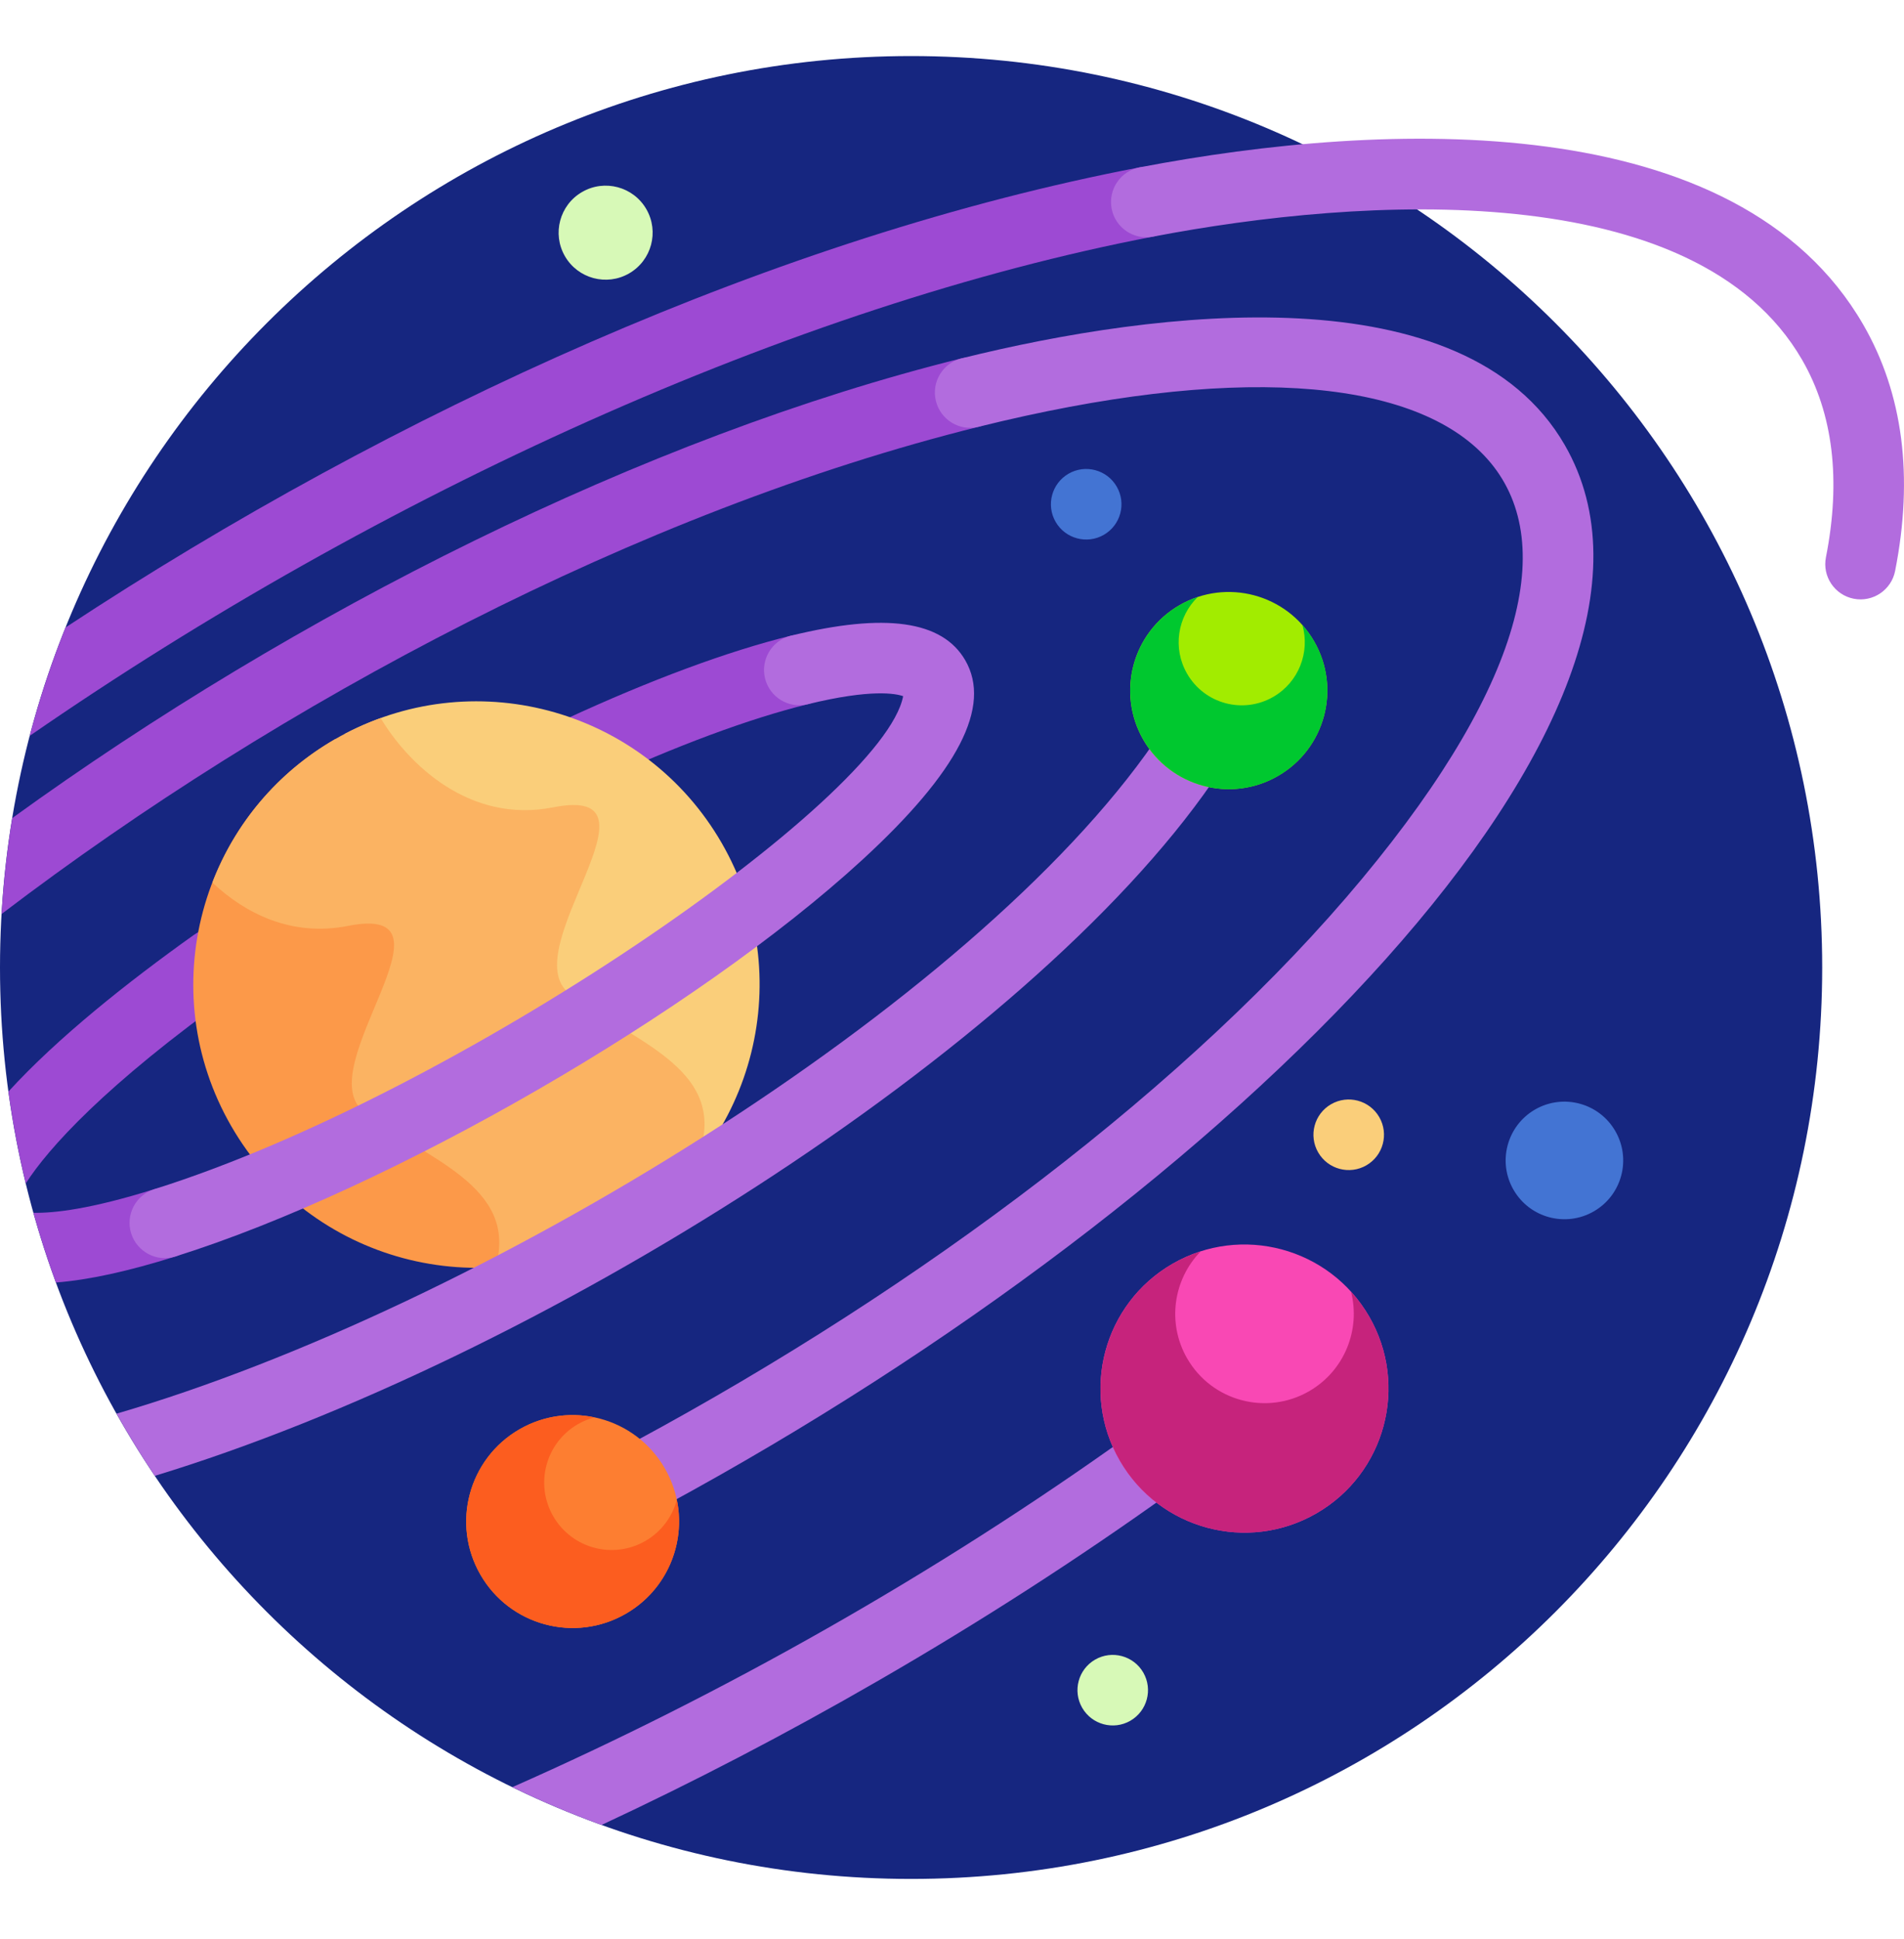 <svg width="56" height="57" viewBox="0 0 56 57" fill="none" xmlns="http://www.w3.org/2000/svg">
<path d="M53.594 28.445C53.594 43.245 41.596 55.242 26.797 55.242C11.998 55.242 0 43.245 0 28.445C0 13.646 11.998 1.648 26.797 1.648C41.596 1.648 53.594 13.646 53.594 28.445Z" fill="#162680"/>
<path d="M5.837 35.642C5.666 35.095 5.084 34.791 4.537 34.963C2.663 35.551 1.58 35.67 0.983 35.657C1.177 36.352 1.397 37.036 1.644 37.707C2.605 37.632 3.774 37.377 5.158 36.942C5.708 36.769 6.008 36.186 5.837 35.642Z" fill="#9D4AD3"/>
<path d="M5.705 27.485C3.758 28.872 1.697 30.506 0.248 32.093C0.373 33.008 0.544 33.909 0.758 34.793C1.41 33.776 3.072 31.908 6.909 29.175C7.376 28.843 7.484 28.195 7.152 27.728C6.819 27.262 6.17 27.153 5.705 27.485Z" fill="#9D4AD3"/>
<path d="M23.756 20.705C22.042 21.126 19.883 21.927 17.514 23.023C16.994 23.263 16.378 23.037 16.137 22.517C15.896 21.997 16.126 21.381 16.643 21.14C19.131 19.989 21.42 19.142 23.262 18.69C23.818 18.554 24.38 18.895 24.516 19.451C24.654 20.011 24.308 20.57 23.756 20.705Z" fill="#9D4AD3"/>
<path d="M33.519 4.92C22.908 6.951 11.621 12.069 1.929 18.447C1.514 19.48 1.16 20.543 0.875 21.634C11.191 14.505 23.392 8.971 33.909 6.958C34.471 6.85 34.841 6.307 34.733 5.744C34.625 5.181 34.082 4.813 33.519 4.92Z" fill="#9D4AD3"/>
<path d="M28.284 10.535C18.937 12.854 8.695 18.018 0.36 24.053C0.208 24.978 0.103 25.918 0.047 26.872C8.233 20.636 18.798 15.026 28.783 12.548C29.34 12.411 29.678 11.848 29.54 11.292C29.402 10.736 28.84 10.397 28.284 10.535Z" fill="#9D4AD3"/>
<path d="M9.853 21.733C9.852 21.734 9.851 21.734 9.85 21.735C5.867 24.034 4.502 29.127 6.802 33.11C9.101 37.093 14.194 38.457 18.177 36.158C18.178 36.157 18.179 36.157 18.18 36.156L9.853 21.733Z" fill="#FC9949"/>
<path d="M10.136 21.579L18.455 35.987C22.221 33.615 23.47 28.671 21.225 24.783C18.98 20.895 14.074 19.503 10.136 21.579Z" fill="#FACE7A"/>
<path d="M6.246 25.948C7.205 26.851 8.569 27.551 10.235 27.222C13.774 26.522 9.069 31.416 10.706 32.69C12.464 34.059 15.275 34.843 14.575 37.255C15.806 37.173 17.037 36.816 18.177 36.158C19.062 35.647 19.817 34.997 20.433 34.253C21.674 31.456 18.613 30.661 16.742 29.205C15.106 27.931 19.811 23.037 16.272 23.736C13.806 24.224 12.001 22.458 11.196 21.112C10.737 21.277 10.287 21.483 9.85 21.735C8.135 22.725 6.907 24.234 6.246 25.948Z" fill="#FBB362"/>
<path d="M46.022 13.083C43.08 7.987 34.03 9.109 28.284 10.535C27.727 10.673 27.389 11.235 27.527 11.791C27.665 12.348 28.227 12.686 28.783 12.548C43.562 8.882 49.879 14.024 40.066 25.829C35.041 31.875 27.097 37.84 18.673 42.38L19.568 44.258C36.318 35.188 50.521 20.875 46.022 13.083Z" fill="#B26CDE"/>
<path d="M19.553 43.169C18.688 41.672 16.774 41.159 15.277 42.023C13.78 42.888 13.267 44.802 14.131 46.299C14.995 47.796 16.91 48.309 18.407 47.444C19.904 46.58 20.417 44.666 19.553 43.169Z" fill="#FD7E31"/>
<path d="M19.907 44.095C19.776 44.588 19.457 45.031 18.981 45.306C18.032 45.853 16.819 45.528 16.272 44.58C15.724 43.631 16.049 42.418 16.998 41.871C17.154 41.781 17.318 41.716 17.485 41.672C16.757 41.519 15.972 41.623 15.277 42.024C13.78 42.889 13.267 44.803 14.132 46.3C14.996 47.797 16.91 48.31 18.407 47.446C19.609 46.752 20.176 45.383 19.907 44.095Z" fill="#FC5D1F"/>
<path d="M35.394 21.552C34.923 21.226 34.277 21.344 33.952 21.816C28.622 29.537 14.085 38.455 3.427 41.563C3.779 42.189 4.153 42.798 4.552 43.391C15.758 39.981 30.218 30.876 35.659 22.994C35.984 22.523 35.866 21.877 35.394 21.552Z" fill="#B26CDE"/>
<path d="M38.65 18.854C37.85 17.468 36.077 16.993 34.69 17.793C33.304 18.593 32.829 20.366 33.629 21.753C34.43 23.139 36.203 23.614 37.589 22.813C38.975 22.013 39.451 20.241 38.65 18.854Z" fill="#A2EC00"/>
<path d="M38.651 18.855C38.551 18.681 38.435 18.522 38.307 18.377C38.532 19.175 38.201 20.054 37.45 20.488C36.562 21.001 35.427 20.696 34.915 19.808C34.481 19.058 34.633 18.131 35.228 17.552C35.044 17.613 34.865 17.693 34.691 17.793C33.305 18.594 32.83 20.367 33.631 21.753C34.431 23.139 36.204 23.614 37.59 22.814C38.976 22.014 39.452 20.241 38.651 18.855Z" fill="#00C82F"/>
<path d="M5.158 36.942C4.612 37.114 4.03 36.809 3.858 36.263C3.686 35.717 3.991 35.135 4.537 34.963C13.448 32.166 25.991 23.494 26.563 20.468C26.355 20.394 25.629 20.246 23.756 20.705C23.2 20.842 22.638 20.501 22.501 19.945C22.365 19.389 22.705 18.827 23.262 18.69C26.038 18.009 27.716 18.246 28.39 19.413C29.173 20.769 28.184 22.686 25.366 25.276C20.484 29.76 11.486 34.956 5.158 36.942Z" fill="#B26CDE"/>
<path d="M54.521 17.603C53.959 17.492 53.593 16.947 53.704 16.385C54.151 14.113 53.916 12.161 53.005 10.583C49.874 5.16 40.065 5.779 33.909 6.958C33.346 7.065 32.803 6.697 32.695 6.134C32.588 5.571 32.957 5.028 33.519 4.92C40.784 3.53 51.108 3.148 54.802 9.546C55.971 11.571 56.286 14.007 55.739 16.785C55.63 17.344 55.086 17.714 54.521 17.603Z" fill="#B26CDE"/>
<path d="M33.208 42.203C27.519 46.279 21.263 49.809 15.068 52.544C15.918 52.959 16.794 53.33 17.693 53.655C20.394 52.396 23.119 50.98 25.831 49.414C28.815 47.692 31.704 45.833 34.416 43.889C34.883 43.555 34.989 42.907 34.656 42.441C34.322 41.976 33.675 41.868 33.208 42.203Z" fill="#B26CDE"/>
<path d="M40.27 38.707C39.1 36.682 36.51 35.987 34.484 37.157C32.459 38.327 31.765 40.917 32.934 42.943C34.104 44.968 36.694 45.662 38.72 44.493C40.745 43.323 41.439 40.733 40.27 38.707Z" fill="#F948B4"/>
<path d="M40.27 38.708C40.116 38.44 39.935 38.196 39.736 37.976C40.021 39.088 39.548 40.299 38.505 40.902C37.249 41.627 35.643 41.197 34.917 39.94C34.315 38.897 34.511 37.612 35.315 36.791C35.032 36.882 34.754 37.003 34.485 37.158C32.46 38.328 31.765 40.918 32.935 42.944C34.105 44.969 36.695 45.663 38.72 44.493C40.746 43.324 41.44 40.734 40.27 38.708Z" fill="#C6237C"/>
<path d="M19.01 6.149C18.628 5.488 17.782 5.262 17.122 5.644C16.46 6.025 16.234 6.871 16.615 7.532C16.997 8.193 17.843 8.42 18.504 8.038C19.165 7.656 19.392 6.811 19.01 6.149Z" fill="#D7F9B7"/>
<path d="M32.845 14.307C32.559 13.811 31.924 13.641 31.428 13.927C30.932 14.214 30.762 14.848 31.048 15.344C31.335 15.84 31.97 16.01 32.466 15.724C32.962 15.437 33.132 14.803 32.845 14.307Z" fill="#4374D3"/>
<path d="M40.567 32.845C40.28 32.348 39.646 32.179 39.149 32.465C38.653 32.752 38.483 33.386 38.77 33.882C39.056 34.378 39.691 34.548 40.187 34.262C40.683 33.975 40.853 33.341 40.567 32.845Z" fill="#FACE7A"/>
<path d="M33.626 49.174C33.339 48.678 32.705 48.508 32.209 48.794C31.713 49.08 31.543 49.715 31.829 50.211C32.116 50.707 32.75 50.877 33.246 50.591C33.742 50.304 33.912 49.67 33.626 49.174Z" fill="#D7F9B7"/>
<path d="M47.509 33.254C47.032 32.427 45.975 32.144 45.148 32.621C44.322 33.099 44.038 34.156 44.516 34.982C44.993 35.809 46.05 36.092 46.877 35.615C47.704 35.138 47.987 34.08 47.509 33.254Z" fill="#4374D3"/>
</svg>
